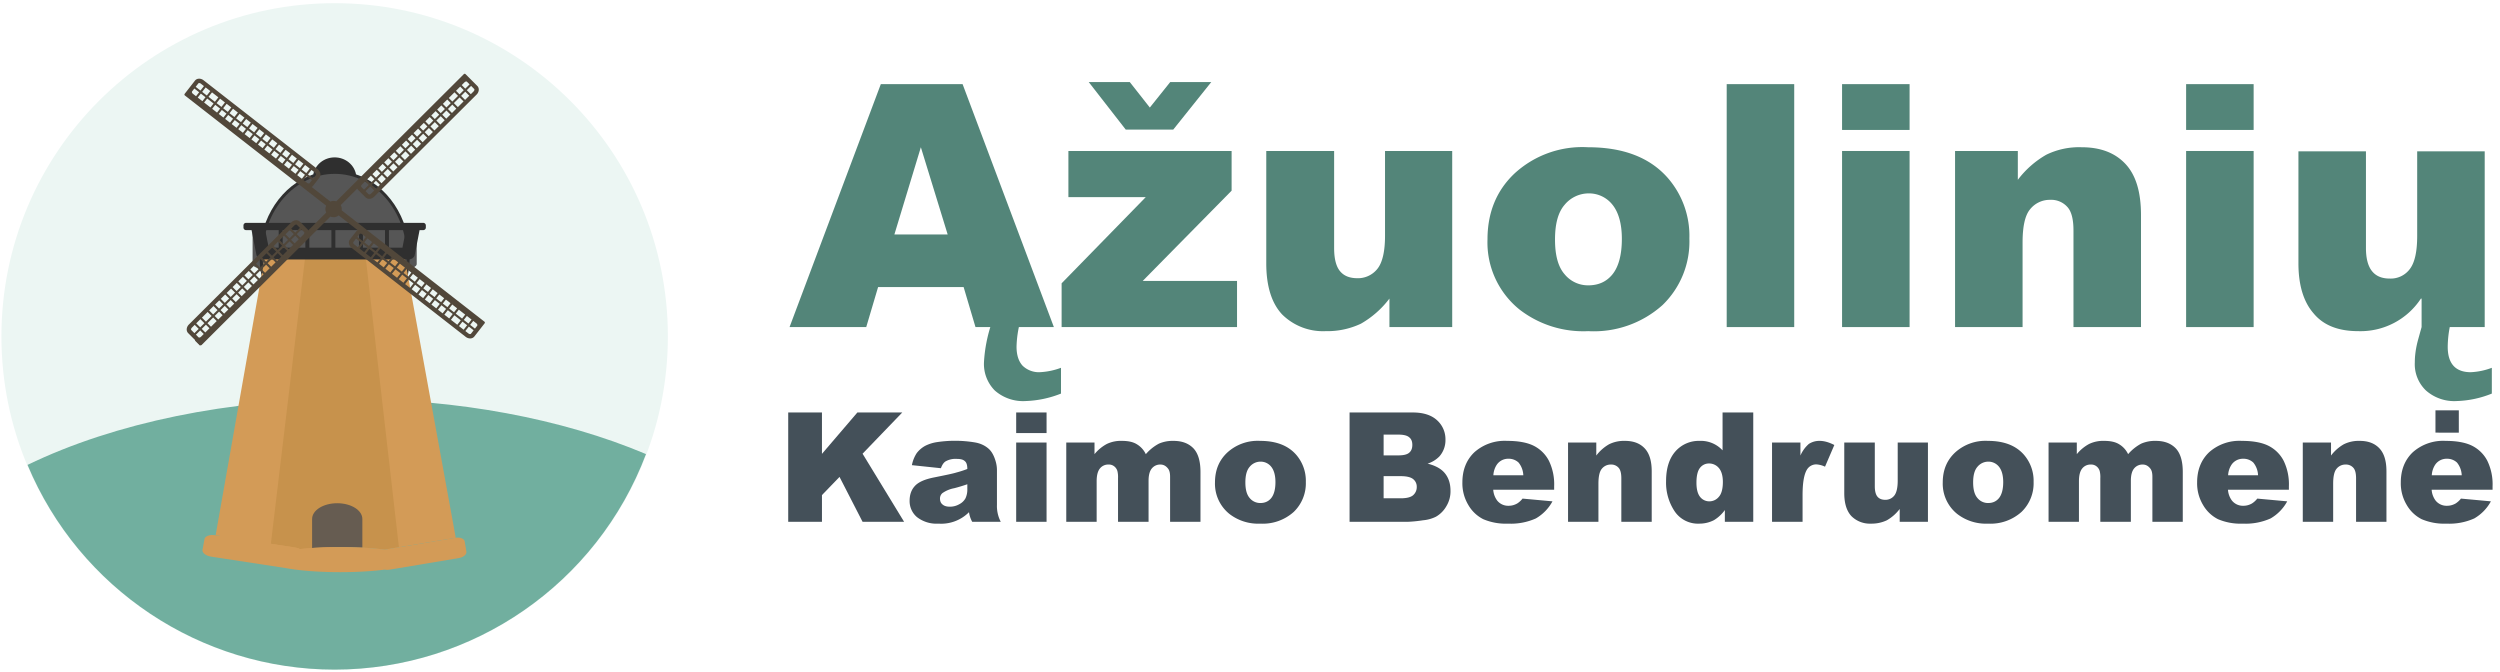 <svg viewBox="0 0 614 165" xmlns="http://www.w3.org/2000/svg" xml:space="preserve" style="fill-rule:evenodd;clip-rule:evenodd;stroke-linejoin:round;stroke-miterlimit:2"><path d="M.074-.716h.414c.069 0 .122.017.159.051a.167.167 0 0 1 .055.127.16.16 0 0 1-.039.109.186.186 0 0 1-.078.048c.052.013.09.034.114.064.024.03.036.068.036.113a.187.187 0 0 1-.026.1.184.184 0 0 1-.07.071.237.237 0 0 1-.084.023.868.868 0 0 1-.099.01H.074v-.716Zm.223.281h.096c.035 0 .059-.006.072-.018.014-.012.02-.029.02-.051 0-.021-.006-.038-.02-.049C.452-.565.428-.571.395-.571H.297v.136Zm0 .281H.41c.038 0 .065-.007.08-.02a.07.07 0 0 0 .024-.055A.063.063 0 0 0 .49-.28C.475-.292.448-.299.409-.299H.297v.145Z" style="fill:#445059;fill-rule:nonzero" transform="matrix(37.5 0 0 37.5 328.68 128.155)"/><path d="M.636-.21H.237a.134.134 0 0 0 .026.071.092.092 0 0 0 .075.034c.02 0 .038-.005.056-.015a.14.14 0 0 0 .035-.032l.196.018a.287.287 0 0 1-.109.112.4.4 0 0 1-.182.034.376.376 0 0 1-.162-.029.236.236 0 0 1-.098-.093.275.275 0 0 1-.039-.148c0-.081.026-.147.078-.197A.298.298 0 0 1 .328-.53c.074 0 .133.011.176.033a.226.226 0 0 1 .098.098.352.352 0 0 1 .034.167v.022ZM.434-.305a.14.14 0 0 0-.031-.083.094.094 0 0 0-.067-.025.09.09 0 0 0-.075.038.137.137 0 0 0-.023.07h.196Z" style="fill:#445059;fill-rule:nonzero" transform="matrix(37.5 0 0 37.5 357.85 128.155)"/><path d="M.06-.519h.185v.085a.279.279 0 0 1 .084-.074.22.22 0 0 1 .104-.022c.055 0 .098.016.129.049s.046.083.046.151V0H.409v-.285c0-.033-.006-.056-.018-.069A.064.064 0 0 0 .34-.375a.074.074 0 0 0-.059.028c-.015.018-.022.051-.022.098V0H.06v-.519Z" style="fill:#445059;fill-rule:nonzero" transform="matrix(37.5 0 0 37.5 382.862 128.155)"/><path d="M.606-.716V0H.42v-.077a.244.244 0 0 1-.071.066.206.206 0 0 1-.096.023.184.184 0 0 1-.162-.081.338.338 0 0 1-.056-.196c0-.086.021-.151.062-.197A.203.203 0 0 1 .254-.53a.194.194 0 0 1 .151.062v-.248h.201Zm-.199.455c0-.04-.009-.071-.026-.091a.083.083 0 0 0-.066-.03.073.073 0 0 0-.058.029c-.015.019-.023.051-.023.097 0 .042.008.073.024.093a.076.076 0 0 0 .06.029.08.08 0 0 0 .063-.03c.017-.019.026-.052.026-.097Z" style="fill:#445059;fill-rule:nonzero" transform="matrix(37.5 0 0 37.5 407.874 128.155)"/><path d="M.062-.519h.186v.085A.213.213 0 0 1 .303-.51a.126.126 0 0 1 .071-.02c.029 0 .061.009.096.027l-.061.142a.156.156 0 0 0-.056-.015.071.071 0 0 0-.061.032c-.02.031-.03.087-.03.17V0h-.2v-.519Z" style="fill:#445059;fill-rule:nonzero" transform="matrix(37.5 0 0 37.5 432.887 128.155)"/><path d="M.606 0H.421v-.084a.279.279 0 0 1-.084.074.232.232 0 0 1-.104.022.171.171 0 0 1-.128-.049C.074-.07.058-.12.058-.188v-.331h.2v.286c0 .032.006.055.018.069.012.014.029.02.051.02a.073.073 0 0 0 .058-.027C.4-.189.408-.222.408-.269v-.25h.198V0Z" style="fill:#445059;fill-rule:nonzero" transform="matrix(37.5 0 0 37.5 450.777 128.155)"/><path d="M.036-.258c0-.079.026-.144.08-.195A.295.295 0 0 1 .332-.53c.104 0 .182.03.235.09a.26.26 0 0 1 .064.179.26.26 0 0 1-.079.196.303.303 0 0 1-.219.077.307.307 0 0 1-.203-.064.254.254 0 0 1-.094-.206Zm.199 0c0 .046.009.08.028.102a.089.089 0 0 0 .07.033c.029 0 .053-.01.071-.032.018-.022.028-.057.028-.105 0-.045-.01-.079-.028-.101a.088.088 0 0 0-.069-.033.092.092 0 0 0-.072.034c-.019.022-.028.056-.028.102Z" style="fill:#445059;fill-rule:nonzero" transform="matrix(37.5 0 0 37.5 475.79 128.155)"/><path d="M.062-.519h.185v.076A.266.266 0 0 1 .328-.51a.212.212 0 0 1 .098-.02c.042 0 .074.007.098.022a.15.15 0 0 1 .059.065.3.3 0 0 1 .086-.069.224.224 0 0 1 .095-.018c.056 0 .099.016.131.049.031.033.046.085.046.155V0H.742v-.295c0-.024-.004-.041-.013-.053-.014-.018-.03-.027-.05-.027a.07.07 0 0 0-.057.026c-.014.017-.021.044-.021.081V0h-.2v-.286a.162.162 0 0 0-.004-.046.06.06 0 0 0-.022-.032.055.055 0 0 0-.036-.011.069.069 0 0 0-.056.025c-.015.018-.022.046-.022.085V0H.062v-.519Z" style="fill:#445059;fill-rule:nonzero" transform="matrix(37.5 0 0 37.5 500.802 128.155)"/><path d="M.636-.21H.237a.134.134 0 0 0 .026.071.092.092 0 0 0 .075.034c.02 0 .038-.005.056-.015a.14.14 0 0 0 .035-.032l.196.018a.287.287 0 0 1-.109.112.4.4 0 0 1-.182.034.376.376 0 0 1-.162-.029.236.236 0 0 1-.098-.093.275.275 0 0 1-.039-.148c0-.081.026-.147.078-.197A.298.298 0 0 1 .328-.53c.074 0 .133.011.176.033a.226.226 0 0 1 .098.098.352.352 0 0 1 .034.167v.022ZM.434-.305a.14.14 0 0 0-.031-.083.094.094 0 0 0-.067-.025.09.09 0 0 0-.075.038.137.137 0 0 0-.023.07h.196Z" style="fill:#445059;fill-rule:nonzero" transform="matrix(37.5 0 0 37.5 538.302 128.155)"/><path d="M.06-.519h.185v.085a.279.279 0 0 1 .084-.074.22.22 0 0 1 .104-.022c.055 0 .098.016.129.049s.046.083.046.151V0H.409v-.285c0-.033-.006-.056-.018-.069A.064.064 0 0 0 .34-.375a.074.074 0 0 0-.059.028c-.015.018-.022.051-.022.098V0H.06v-.519Z" style="fill:#445059;fill-rule:nonzero" transform="matrix(37.5 0 0 37.5 563.312 128.155)"/><path d="M.636-.21H.237a.134.134 0 0 0 .026.071.092.092 0 0 0 .075.034c.02 0 .038-.005.056-.015a.14.14 0 0 0 .035-.032l.196.018a.287.287 0 0 1-.109.112.4.4 0 0 1-.182.034.376.376 0 0 1-.162-.029.236.236 0 0 1-.098-.093.275.275 0 0 1-.039-.148c0-.081.026-.147.078-.197A.298.298 0 0 1 .328-.53c.074 0 .133.011.176.033a.226.226 0 0 1 .098.098.352.352 0 0 1 .034.167v.022ZM.434-.305a.14.14 0 0 0-.031-.083.094.094 0 0 0-.067-.025.09.09 0 0 0-.075.038.137.137 0 0 0-.023.07h.196ZM.262-.73h.153v.146H.262V-.73Z" style="fill:#445059;fill-rule:nonzero" transform="matrix(37.5 0 0 37.5 588.324 128.155)"/><path d="M.074-.716h.221v.271l.232-.271h.294l-.26.27L.833 0H.561L.41-.294l-.115.119V0H.074v-.716Z" style="fill:#445059;fill-rule:nonzero" transform="matrix(37.5 0 0 37.5 190.811 128.155)"/><path d="m.241-.351-.19-.02a.219.219 0 0 1 .031-.078.174.174 0 0 1 .059-.05.257.257 0 0 1 .075-.023.793.793 0 0 1 .247.002c.036.006.066.02.09.041.017.015.03.036.04.063.01.027.015.052.015.077v.229A.222.222 0 0 0 .633 0H.446a.18.18 0 0 1-.021-.063.257.257 0 0 1-.2.075.208.208 0 0 1-.141-.043.137.137 0 0 1-.048-.106c0-.04.011-.072.034-.097.023-.026.066-.045.128-.057.075-.015.123-.025.145-.032a.644.644 0 0 0 .071-.023c0-.025-.005-.042-.016-.051-.01-.01-.027-.015-.053-.015a.132.132 0 0 0-.073.016c-.013.008-.023.023-.031.045Zm.173.105a1.08 1.08 0 0 1-.086.026.199.199 0 0 0-.077.032.046.046 0 0 0-.016.036c0 .016.005.029.016.038.011.01.027.015.048.015a.122.122 0 0 0 .062-.016.097.097 0 0 0 .041-.039.134.134 0 0 0 .012-.06v-.032Z" style="fill:#445059;fill-rule:nonzero" transform="matrix(37.5 0 0 37.5 222.05 128.155)"/><path d="M.067-.716h.199v.135H.067v-.135Zm0 .197h.199V0H.067v-.519Z" style="fill:#445059;fill-rule:nonzero" transform="matrix(37.5 0 0 37.5 247.061 128.155)"/><path d="M.062-.519h.185v.076A.266.266 0 0 1 .328-.51a.212.212 0 0 1 .098-.02c.042 0 .074.007.098.022a.15.15 0 0 1 .059.065.3.3 0 0 1 .086-.069.224.224 0 0 1 .095-.018c.056 0 .099.016.131.049.031.033.046.085.046.155V0H.742v-.295c0-.024-.004-.041-.013-.053-.014-.018-.03-.027-.05-.027a.07.07 0 0 0-.057.026c-.014.017-.021.044-.021.081V0h-.2v-.286a.162.162 0 0 0-.004-.046.06.06 0 0 0-.022-.032.055.055 0 0 0-.036-.011.069.069 0 0 0-.056.025c-.015.018-.022.046-.022.085V0H.062v-.519Z" style="fill:#445059;fill-rule:nonzero" transform="matrix(37.5 0 0 37.5 259.55 128.155)"/><path d="M.036-.258c0-.079.026-.144.08-.195A.295.295 0 0 1 .332-.53c.104 0 .182.03.235.09a.26.26 0 0 1 .064.179.26.26 0 0 1-.079.196.303.303 0 0 1-.219.077.307.307 0 0 1-.203-.064.254.254 0 0 1-.094-.206Zm.199 0c0 .046.009.08.028.102a.089.089 0 0 0 .07.033c.029 0 .053-.01.071-.032.018-.022.028-.057.028-.105 0-.045-.01-.079-.028-.101a.088.088 0 0 0-.069-.033.092.092 0 0 0-.072.034c-.019.022-.028.056-.028.102Z" style="fill:#445059;fill-rule:nonzero" transform="matrix(37.5 0 0 37.5 297.05 128.155)"/><path d="M.514-.118H.262L.227 0H.001L.27-.716h.241L.78 0H.549L.514-.118ZM.467-.273.388-.53.31-.273h.157Zm.13.26H.68a.307.307 0 0 0-.01.071c0 .024.006.043.018.056a.069.069 0 0 0 .05.019A.206.206 0 0 0 .801.12v.076a.308.308 0 0 1-.104.022.126.126 0 0 1-.091-.031.111.111 0 0 1-.032-.083.43.43 0 0 1 .023-.117Z" style="fill:#538579;fill-rule:nonzero" transform="matrix(83.333 0 0 83.333 193.83 80.33)"/><path d="M.038-.519h.481v.117l-.262.266h.278V0H.018v-.129l.248-.254H.038v-.136Zm.309-.063h-.14l-.109-.14h.121l.059.075.06-.075h.121l-.112.14Z" style="fill:#538579;fill-rule:nonzero" transform="matrix(83.333 0 0 83.333 259.233 80.33)"/><path d="M.606 0H.421v-.084a.279.279 0 0 1-.084.074.232.232 0 0 1-.104.022.171.171 0 0 1-.128-.049C.074-.07.058-.12.058-.188v-.331h.2v.286c0 .032.006.055.018.069.012.014.029.02.051.02a.073.073 0 0 0 .058-.027C.4-.189.408-.222.408-.269v-.25h.198V0Z" style="fill:#538579;fill-rule:nonzero" transform="matrix(83.333 0 0 83.333 306.162 80.33)"/><path d="M.036-.258c0-.079.026-.144.08-.195A.295.295 0 0 1 .332-.53c.104 0 .182.03.235.09a.26.26 0 0 1 .064.179.26.26 0 0 1-.079.196.303.303 0 0 1-.219.077.307.307 0 0 1-.203-.064.254.254 0 0 1-.094-.206Zm.199 0c0 .046.009.08.028.102a.089.089 0 0 0 .07.033c.029 0 .053-.01.071-.032.018-.022.028-.057.028-.105 0-.045-.01-.079-.028-.101a.088.088 0 0 0-.069-.033.092.092 0 0 0-.072.034c-.019.022-.028.056-.028.102Z" style="fill:#538579;fill-rule:nonzero" transform="matrix(83.333 0 0 83.333 362.328 80.33)"/><path style="fill:#538579;fill-rule:nonzero" d="M.067-.716h.199V0H.067z" transform="matrix(83.333 0 0 83.333 418.494 80.33)"/><path d="M.067-.716h.199v.135H.067v-.135Zm0 .197h.199V0H.067v-.519Z" style="fill:#538579;fill-rule:nonzero" transform="matrix(83.333 0 0 83.333 446.828 80.33)"/><path d="M.06-.519h.185v.085a.279.279 0 0 1 .084-.074.22.22 0 0 1 .104-.022c.055 0 .098.016.129.049s.046.083.046.151V0H.409v-.285c0-.033-.006-.056-.018-.069A.064.064 0 0 0 .34-.375a.074.074 0 0 0-.059.028c-.015.018-.022.051-.022.098V0H.06v-.519Z" style="fill:#538579;fill-rule:nonzero" transform="matrix(83.333 0 0 83.333 475.162 80.33)"/><path d="M.067-.716h.199v.135H.067v-.135Zm0 .197h.199V0H.067v-.519Z" style="fill:#538579;fill-rule:nonzero" transform="matrix(83.333 0 0 83.333 531.327 80.33)"/><path d="M.628.196a.298.298 0 0 1-.103.022.126.126 0 0 1-.091-.031.107.107 0 0 1-.033-.083c0-.02.003-.043.01-.068L.421 0v-.084H.419a.213.213 0 0 1-.185.096C.176.012.132-.005.103-.04.073-.074.058-.124.058-.188v-.33h.199v.285c0 .06.023.09.07.09a.07.07 0 0 0 .06-.029c.014-.019.021-.051.021-.097v-.249h.199V0H.504a.317.317 0 0 0-.006.058c0 .05.023.075.068.075A.2.2 0 0 0 .628.12v.076Z" style="fill:#538579;fill-rule:nonzero" transform="matrix(83.333 0 0 83.333 559.661 80.33)"/><path d="M-345.39 704.99c0 132.548-107.452 240-240 240s-240-107.452-240-240 107.452-240 240-240 240 107.451 240 240Z" style="fill:#ecf6f3;fill-rule:nonzero" transform="matrix(.341 0 0 .341 281.809 -157.779)"/><path d="M-575.277 750.057c-85.772.062-168.354 17.01-231.309 47.469 37.288 89.229 124.488 147.362 221.195 147.461 99.743-.126 189.011-61.93 224.234-155.246-60.61-25.626-136.173-39.63-214.12-39.684Z" style="fill:#71af9f;fill-rule:nonzero" transform="matrix(.341 0 0 .341 281.809 -157.779)"/><path d="M-637.27 627.629h103.76c4.001 0 7.222 1.414 7.222 3.171v22.112c0 1.757-3.221 3.171-7.222 3.171h-103.76c-4.001 0-7.222-1.414-7.222-3.171V630.8c-.001-1.756 3.221-3.171 7.222-3.171Z" style="fill:#565656;fill-rule:nonzero" transform="matrix(.341 0 0 .341 281.809 -157.779)"/><path d="M-585.39 576.047c-7.664 0-14.045 5.265-15.393 12.219-22.385 7.547-38.658 31.114-38.658 58.912 0 33.854 24.13 61.453 54.051 61.453 29.921 0 54.051-27.599 54.051-61.453 0-27.798-16.273-51.365-38.658-58.912-1.348-6.953-7.729-12.219-15.393-12.219Z" style="fill:#2f2f2f;fill-rule:nonzero" transform="matrix(.341 0 0 .341 281.809 -157.779)"/><path d="M-585.39 587.91c28.576 0 51.867 26.45 51.867 59.27 0 32.82-23.291 59.27-51.867 59.27-28.576 0-51.867-26.45-51.867-59.27 0-32.82 23.291-59.27 51.867-59.27Z" style="fill:#565656;fill-rule:nonzero" transform="matrix(.341 0 0 .341 281.809 -157.779)"/><path d="m-596.474 102.394-38.711 2.469-35.941 203.49 57.139 8.768c1.353.208 2.561.621 3.563 1.152 8.636-.961 18.728-1.473 29.045-1.475a309.2 309.2 0 0 1 8.701.131l-23.796-214.535Z" style="fill:#d39b57;fill-rule:nonzero" transform="matrix(.341 0 0 .341 281.809 26.325)"/><path d="m-574.308 102.394-23.83 214.875c5.402-.309 11.06-.468 16.758-.471 11.674.004 23.015.662 32.273 1.873.254-.063.503-.133.77-.178l49.908-8.35c.087-.014.17-.015.256-.027l-37.422-205.254-38.713-2.468Z" style="fill:#d39b57;fill-rule:nonzero" transform="matrix(.341 0 0 .341 281.809 26.325)"/><ellipse cx="-625.83" cy="858.63" rx="10.687" ry="46.533" style="fill:#d39b57" transform="scale(.341) rotate(-82.195 -477.734 152.981)"/><path d="m-605.962 102.394-25.375 212.064 17.35 2.662c1.353.208 2.561.621 3.563 1.152 8.636-.961 18.728-1.473 29.045-1.475 11.674.004 23.015.662 32.273 1.873.254-.063.503-.133.77-.178l9.238-1.545-24.449-213.266-42.415-1.287Z" style="fill:#c7924c;fill-rule:nonzero" transform="matrix(.341 0 0 .341 281.809 26.325)"/><path d="M-583.536 285.242c-10.024 0-18.094 5.063-18.094 11.352v20.895c6.42-.453 13.3-.687 20.25-.689 5.411.006 10.786.152 15.938.434v-20.639c-.001-6.29-8.071-11.353-18.094-11.353Z" style="fill:#665c51;fill-rule:nonzero" transform="matrix(.341 0 0 .341 281.809 26.325)"/><path d="M-672.886 308.164c-3.259-.129-5.933 1.068-6.277 2.953l-1.395 7.646c-.393 2.155 2.411 4.368 6.287 4.963l54.098 8.303c10.042 1.829 24.086 2.869 38.793 2.871 11.595-.003 22.867-.651 32.098-1.846 1.01.212 2.172.245 3.389.041l49.908-8.35c3.366-.563 5.8-2.657 5.459-4.697l-1.211-7.238c-.341-2.04-3.326-3.229-6.691-2.666l-49.908 8.35c-.267.045-.516.115-.77.178-9.258-1.211-20.599-1.869-32.273-1.873-10.317.001-20.409.514-29.045 1.475a11.265 11.265 0 0 0-3.563-1.152l-57.471-8.818a12.292 12.292 0 0 0-1.428-.14Z" style="fill:#d39b57;fill-rule:nonzero" transform="matrix(.341 0 0 .341 281.809 26.325)"/><path d="M-649.197 83.311a1.864 1.864 0 0 0-1.869 1.869v1.494c0 1.036.833 1.871 1.869 1.871h3.969l3.463 17.736c.521 2.666 2.979 3.418 5.178 3.418h104.512c1.952 0 4.008-1.473 4.324-3.092l3.527-18.063h2.639a1.866 1.866 0 0 0 1.869-1.871V85.18a1.864 1.864 0 0 0-1.869-1.869h-127.612Zm13.832 5.234h9.697c-.002.041-.01.08-.01.121v12.527h-7.217l-2.47-12.648Zm12.532 0h16.35v12.648h-16.34V88.666c0-.041-.008-.08-.01-.121Zm19.203 0h15.902v12.648h-15.902V88.545Zm18.756 0h16.992v12.648h-16.992V88.545Zm19.845 0h15.902v12.648h-15.902V88.545Zm18.758 0h12.182l-2.469 12.648h-9.713V88.545Z" style="fill:#2f2f2f;fill-rule:nonzero" transform="matrix(.341 0 0 .341 281.809 26.325)"/><path d="M-491.739-24.07a.86.86 0 0 0-.602.254l-91.908 91.643a5.863 5.863 0 0 0-4.231.147l-13.428-10.469c.349-.219.67-.5.945-.854l4.559-5.846c1.505-1.93.681-4.625-1.223-6.109l-82.176-64.09c-1.903-1.484-4.72-1.627-6.225.303l-4.559 5.846-1.289 1.652-.096.123-1.439 1.846-.002.004a.846.846 0 0 0 .154 1.189l101.758 79.361a5.865 5.865 0 0 0-.49 3.215c.082.604.257 1.191.52 1.74l-12.945 12.908a3.652 3.652 0 0 0-.73-1.043l-5.232-5.248c-1.728-1.733-4.506-1.251-6.215.453l-73.797 73.584c-1.709 1.704-2.2 4.48-.473 6.213l5.234 5.25a3.61 3.61 0 0 0 1.25.816.823.823 0 0 0 .23.666l1.766 1.773a.848.848 0 0 0 1.201-.008l92.736-92.467a5.88 5.88 0 0 0 3.051.416 5.878 5.878 0 0 0 2.928-1.266l13.592 10.6c-.35.218-.67.5-.945.854l-4.557 5.846c-1.505 1.93-.681 4.627 1.223 6.111l82.176 64.088c1.903 1.484 4.718 1.627 6.223-.303l4.201-5.387.357-.459 1.289-1.652 1.535-1.967.004-.006a.846.846 0 0 0-.154-1.189l-102.838-80.201a5.849 5.849 0 0 0 .021-1.666 5.853 5.853 0 0 0-.688-2.076l11.92-11.883c.174.373.413.725.729 1.041l5.234 5.248c1.728 1.733 4.506 1.249 6.215-.455l73.795-73.582c1.709-1.704 2.2-4.48.473-6.213l-4.822-4.838-.412-.412-1.479-1.482-.115-.115-1.648-1.652-.004-.006a.828.828 0 0 0-.597-.246Zm.935 5.58c.32-.048.573.028.686.141l1.91 1.914-3.102 3.094-2.564-2.572 1.98-1.975c.382-.382.77-.554 1.09-.602Zm-192.084 1.107c.323.009.729.133 1.154.465l2.207 1.721-2.512 3.221-3.453-2.693 1.941-2.49c.099-.127.34-.233.663-.224Zm195.774 2.047 2.229 2.234c.225.226.297 1.011-.467 1.773l-1.98 1.975-2.883-2.891 3.101-3.091Zm-7.856.516 2.563 2.572-3.018 3.01-2.564-2.572 3.019-3.01Zm-183.334.576 3.359 2.621-2.512 3.221-3.359-2.621 2.512-3.221Zm-8.143.797 3.455 2.693-2.232 2.863-2.207-1.721c-.851-.664-.874-1.454-.678-1.705l1.662-2.13Zm195.135 2.297 2.881 2.891-3.018 3.01-2.881-2.891 3.018-3.01Zm-7.773.433 2.563 2.572-4.115 4.104-2.563-2.572 4.115-4.104Zm-174.637.047 4.582 3.574-2.512 3.219-4.582-3.574 2.512-3.219Zm-8.047.869 3.359 2.621-2.232 2.863-3.361-2.621 2.234-2.863Zm186.342 2.754 2.881 2.891-4.115 4.104-2.881-2.891 4.115-4.104Zm-181.76.818 4.582 3.574-2.234 2.863-4.582-3.574 2.234-2.863Zm9.268.084 3.514 2.74-2.512 3.221-3.512-2.74 2.51-3.221Zm163.621.625 2.564 2.572-3.154 3.146-2.564-2.574 3.154-3.144Zm-158.885 3.069 3.359 2.621-2.512 3.221-3.359-2.621 2.512-3.221Zm162.543.601 2.883 2.891-3.156 3.146-2.881-2.891 3.154-3.146Zm-170.744.147 3.516 2.74-2.234 2.865-3.514-2.74 2.232-2.865Zm162.834.424 2.564 2.572-3.018 3.008-2.564-2.572 3.018-3.008Zm-150.051 2.402 3.512 2.74-2.51 3.219-3.514-2.74 2.512-3.219Zm-8.047.867 3.361 2.621-2.234 2.865-3.361-2.621 2.234-2.865Zm161.756.401 2.883 2.891-3.018 3.008-2.883-2.891 3.018-3.008Zm-7.773.433 2.564 2.572-3.154 3.145-2.564-2.572 3.154-3.145Zm-141.201 1.992 3.512 2.738-2.51 3.219-3.512-2.738 2.51-3.219Zm-8.2.748 3.514 2.74-2.234 2.863-3.514-2.74 2.234-2.863Zm153.061.928 2.881 2.891-3.154 3.146-2.883-2.891 3.156-3.146Zm-7.912.57 2.564 2.572-3.156 3.146-2.564-2.57 3.156-3.148Zm-132.215 1.446 3.361 2.621-2.51 3.219-3.361-2.621 2.51-3.219Zm-8.197.75 3.512 2.738-2.234 2.865-3.512-2.74 2.234-2.863Zm144.07 1.474 2.883 2.891-3.154 3.146-2.883-2.891 3.154-3.146Zm-7.91.571 2.564 2.572-3.018 3.01-2.564-2.572 3.018-3.01Zm-123.381.779 3.666 2.859-2.51 3.219-3.666-2.859 2.51-3.219Zm-8.045.867 3.359 2.621-2.234 2.865-3.359-2.621 2.234-2.865Zm135.084 2.024 2.883 2.891-3.018 3.01-2.883-2.893 3.018-3.008Zm-7.773.433 2.564 2.572-3.291 3.281-2.564-2.572 3.291-3.281Zm-114.377.488 3.514 2.74-2.512 3.219-3.514-2.74 2.512-3.219Zm-8.352.629 3.666 2.859-2.234 2.865-3.666-2.859 2.234-2.865Zm126.387 2.553 2.883 2.891-3.291 3.281-2.883-2.891 3.291-3.281Zm-113.301.51 3.361 2.621-2.512 3.221-3.361-2.621 2.512-3.221Zm105.254.197 2.564 2.572-3.154 3.145-2.564-2.572 3.154-3.145Zm-113.453.551 3.514 2.74-2.234 2.865-3.514-2.74 2.234-2.865Zm12.781 2.826 3.666 2.859-2.512 3.221-3.666-2.859 2.512-3.221Zm104.33.293 2.883 2.891-3.154 3.145-2.883-2.891 3.154-3.145Zm-7.91.568 2.564 2.574-3.018 3.01-2.564-2.574 3.018-3.01Zm-104.465.006 3.359 2.621-2.234 2.865-3.359-2.621 2.234-2.865Zm12.934 2.946 3.512 2.74-2.512 3.219-3.512-2.738 2.512-3.221Zm-8.352.629 3.666 2.859-2.234 2.865-3.666-2.859 2.234-2.865Zm103.541.089 2.883 2.893-3.018 3.008-2.883-2.891 3.018-3.01Zm-7.773.434 2.564 2.574-3.291 3.281-2.566-2.572 3.293-3.283Zm-82.682 2.541 3.359 2.619-2.512 3.221-3.359-2.619 2.512-3.221Zm-8.199.746 3.514 2.74-2.234 2.865-3.514-2.74 2.234-2.865Zm94.539.383 2.883 2.891-3.293 3.283-2.883-2.891 3.293-3.283Zm-8.047.707 2.564 2.574-3.154 3.145-2.564-2.574 3.154-3.145Zm-73.711 1.736 3.514 2.74-2.512 3.221-3.514-2.74 2.512-3.221Zm-8.045.867 3.359 2.621-2.234 2.865-3.359-2.619 2.234-2.867Zm85.414 1.067 2.883 2.891-3.156 3.146-2.881-2.891 3.154-3.146Zm-7.91.57 2.564 2.574-3.018 3.008-2.564-2.574 3.018-3.008Zm-64.725 1.19 3.514 2.74-2.512 3.221-3.514-2.74 2.512-3.221Zm-8.197.748 3.512 2.74-2.234 2.865-3.512-2.74 2.234-2.865Zm76.58 1.732 2.883 2.891-3.018 3.01-2.883-2.893 3.018-3.008Zm-7.773.434 2.564 2.572-3.154 3.145-2.564-2.572 3.154-3.145Zm-55.873.779 3.359 2.619-2.512 3.221-3.359-2.619 2.512-3.221Zm-8.199.746 3.514 2.74-2.236 2.867-3.514-2.74 2.236-2.867Zm67.73 2.145 2.883 2.891-3.154 3.145-2.883-2.891 3.154-3.145Zm-7.91.568 2.564 2.574-3.154 3.145-2.566-2.57 3.156-3.149Zm-47.041.115 2.531 1.973c.851.664.874 1.452.678 1.703l-1.941 2.488-3.777-2.945 2.509-3.219Zm-8.043.865 3.359 2.621-2.234 2.865-3.361-2.621 2.236-2.865Zm58.742 2.69 2.883 2.893-3.154 3.145-2.885-2.891 3.156-3.147Zm-7.91.57 2.564 2.572-3.02 3.01-2.564-2.57 3.02-3.012Zm-46.252.315 3.779 2.947-1.664 2.133c-.196.251-.967.423-1.818-.24l-2.531-1.975 2.234-2.865Zm49.91 3.355 2.883 2.893-3.018 3.008-2.883-2.891 3.018-3.01Zm-7.773.434 2.564 2.572-3.393 3.383-1.91-1.916c-.225-.226-.297-1.011.467-1.773l2.272-2.266Zm3.658 3.67 2.883 2.893-2.271 2.264c-.764.762-1.55.687-1.775.461l-2.229-2.234c-.001-.002 3.392-3.384 3.392-3.384Zm-53.529 27.48c.32-.048.573.028.686.141l2.229 2.234-3.393 3.383-2.883-2.891 2.271-2.266c.382-.38.77-.553 1.09-.601Zm4.007 3.473 1.91 1.916c.225.226.299 1.011-.465 1.773l-2.271 2.266-2.566-2.572 3.392-3.383Zm-8.466.488 2.883 2.893-3.018 3.008-2.883-2.891 3.018-3.01Zm51.066 2.559c.323.009.729.133 1.154.465l2.529 1.973-2.232 2.863-3.779-2.947 1.664-2.133c.098-.126.341-.231.664-.221Zm-47.09 1.429 2.566 2.572-3.02 3.01-2.564-2.572 3.018-3.01Zm-8.092.116 2.883 2.891-3.154 3.146-2.883-2.891 3.154-3.146Zm60.088 1.845 3.359 2.619-2.232 2.863-3.359-2.619 2.232-2.863Zm-8.185.186 3.777 2.947-2.512 3.219-2.529-1.973c-.851-.664-.874-1.452-.678-1.703l1.942-2.49Zm-47.926 1.957 2.566 2.572-3.156 3.146-2.564-2.572 3.154-3.146Zm-8.229.252 2.883 2.891-3.154 3.146-2.883-2.893 3.154-3.144Zm68.922 1.18 3.512 2.738-2.232 2.863-3.512-2.74 2.232-2.861Zm-7.767.511 3.359 2.619-2.512 3.221-3.359-2.621 2.512-3.219Zm-57.178 2.297 2.566 2.572-3.156 3.146-2.564-2.574 3.154-3.144Zm-8.229.252 2.883 2.891-3.018 3.008-2.883-2.891 3.018-3.008Zm77.909.631 3.514 2.74-2.232 2.863-3.514-2.74 2.232-2.863Zm-7.92.392 3.514 2.74-2.512 3.221-3.514-2.74 2.512-3.221Zm-66.012 2.965 2.564 2.572-3.016 3.008-2.566-2.572 3.018-3.008Zm-8.09.114 2.883 2.891-3.156 3.146-2.883-2.891 3.156-3.146Zm86.758.222 3.359 2.621-2.232 2.861-3.359-2.621 2.232-2.861Zm-7.922.391 3.514 2.74-2.512 3.221-3.514-2.74 2.512-3.221Zm12.504 3.183 3.512 2.738-2.232 2.861-3.512-2.738 2.232-2.861Zm-87.363.192 2.564 2.572-3.154 3.146-2.566-2.572 3.156-3.146Zm-8.231.252 2.883 2.893-3.291 3.281-2.883-2.891 3.291-3.283Zm87.825.066 3.361 2.621-2.512 3.221-3.361-2.621 2.512-3.221Zm12.503 3.182 3.666 2.859-2.232 2.861-3.666-2.857 2.232-2.863Zm-7.921.392 3.514 2.74-2.512 3.221-3.514-2.74 2.512-3.221Zm-88.43.348 2.566 2.572-3.293 3.283-2.564-2.572 3.291-3.283Zm-8.365.389 2.883 2.891-3.018 3.01-2.885-2.891 3.02-3.01Zm109.603 2.683 3.361 2.621-2.232 2.861-3.361-2.621 2.232-2.861Zm-8.074.274 3.666 2.859-2.512 3.219-3.664-2.857 2.51-3.221Zm-97.553 1.031 2.566 2.572-3.02 3.01-2.564-2.572 3.018-3.01Zm-8.092.115 2.883 2.891-3.154 3.146-2.883-2.893 3.154-3.144Zm118.303 2.155 3.512 2.738-2.232 2.861-3.512-2.738 2.232-2.861Zm-7.769.509 3.359 2.621-2.512 3.221-3.359-2.621 2.512-3.221Zm-106.557 1.325 2.566 2.572-3.154 3.145-2.566-2.572 3.154-3.145Zm-8.229.252 2.883 2.891-3.291 3.283-2.883-2.893 3.291-3.281Zm127.29 1.605 3.666 2.859-2.232 2.861-3.666-2.859 2.232-2.861Zm-7.922.393 3.514 2.74-2.512 3.221-3.514-2.74 2.512-3.221Zm-115.391 1.99 2.566 2.572-3.291 3.281-2.566-2.572 3.291-3.281Zm-8.365.387 2.883 2.891-3.018 3.01-2.883-2.891 3.018-3.01Zm136.564 1.042 3.361 2.621-2.232 2.861-3.361-2.621 2.232-2.861Zm-8.074.274 3.666 2.859-2.51 3.219-3.666-2.859 2.51-3.219Zm-124.514 2.672 2.566 2.572-3.018 3.01-2.566-2.572 3.018-3.01Zm-8.091.115 2.883 2.891-3.154 3.146-2.885-2.891 3.156-3.146Zm145.261.514 3.514 2.738-2.232 2.863-3.514-2.74 2.232-2.861Zm-7.769.511 3.361 2.621-2.512 3.219-3.359-2.621 2.51-3.219Zm-133.516 2.963 2.566 2.572-3.156 3.146-2.564-2.572 3.154-3.146Zm146.02.217 3.514 2.74-2.232 2.863-3.514-2.74 2.232-2.863Zm-154.248.035 2.883 2.891-3.154 3.146-2.883-2.893 3.154-3.144Zm146.326.36 3.514 2.74-2.51 3.219-3.514-2.74 2.51-3.219Zm12.658 3.298 3.359 2.621-2.232 2.863-3.359-2.621 2.232-2.863Zm-155.008.33 2.566 2.572-3.156 3.146-2.564-2.572 3.154-3.146Zm147.084.065 3.514 2.74-2.51 3.217-3.514-2.74 2.51-3.217Zm-155.314.187 2.885 2.891-3.018 3.008-2.883-2.891 3.016-3.008Zm167.82 2.993 3.514 2.74-2.232 2.863-3.514-2.74 2.232-2.863Zm-7.77.513 3.359 2.619-2.51 3.219-3.359-2.619 2.51-3.219Zm-156.072.483 2.566 2.572-3.018 3.01-2.566-2.574 3.018-3.008Zm-8.092.113 2.883 2.893-3.154 3.145-2.883-2.891 3.154-3.147Zm176.668 2.582 4.582 3.574-2.232 2.863-4.582-3.574 2.232-2.863Zm-7.921.397 3.512 2.738-2.51 3.217-3.512-2.738 2.51-3.217Zm-164.77 1.011 2.566 2.572-3.154 3.145-2.566-2.572 3.154-3.145Zm-8.229.25 2.883 2.891-4.115 4.104-2.883-2.891 4.115-4.104Zm177.733 2.43 4.582 3.574-2.508 3.217-4.584-3.572 2.51-3.219Zm8.992.439 3.359 2.621-2.232 2.863-3.359-2.621 2.232-2.863Zm-182.748 1.12 2.566 2.574-4.115 4.104-2.566-2.574 4.115-4.104Zm-9.189 1.209 2.883 2.891-3.018 3.01-2.883-2.891 3.018-3.01Zm196.519 1.246 2.207 1.721c.851.664.874 1.452.678 1.703l-1.664 2.135-3.455-2.695 2.234-2.864Zm-7.769.513 3.359 2.619-2.51 3.219-3.359-2.621 2.51-3.217Zm-184.774 2.229 2.568 2.572-3.02 3.012-2.566-2.574 3.018-3.01Zm-8.092.115 2.885 2.891-3.102 3.094-2.23-2.236c-.225-.226-.297-1.011.467-1.773l1.98-1.976Zm197.448 1.229 3.455 2.695-1.941 2.488c-.196.251-.965.419-1.816-.244l-2.207-1.721 2.509-3.218Zm-193.469 2.759 2.566 2.572-1.982 1.977c-.764.762-1.55.685-1.775.459l-1.91-1.916 3.101-3.092Z" style="fill:#51473a;fill-rule:nonzero" transform="matrix(.341 0 0 .341 281.809 26.325)"/><path d="m-680.568 709.804-.895-.898-2.758-2.766-1.817 1.812 3.653 3.664 1.817-1.812Z" style="fill:#51473a;fill-rule:nonzero" transform="matrix(.341 0 0 .341 281.809 -157.779)"/><path d="m-681.678 707.991-1.097 1.094-8.48-8.504 1.097-1.094 8.48 8.504Z" style="fill:#51473a;fill-rule:nonzero" transform="matrix(.341 0 0 .341 281.809 -157.779)"/></svg>